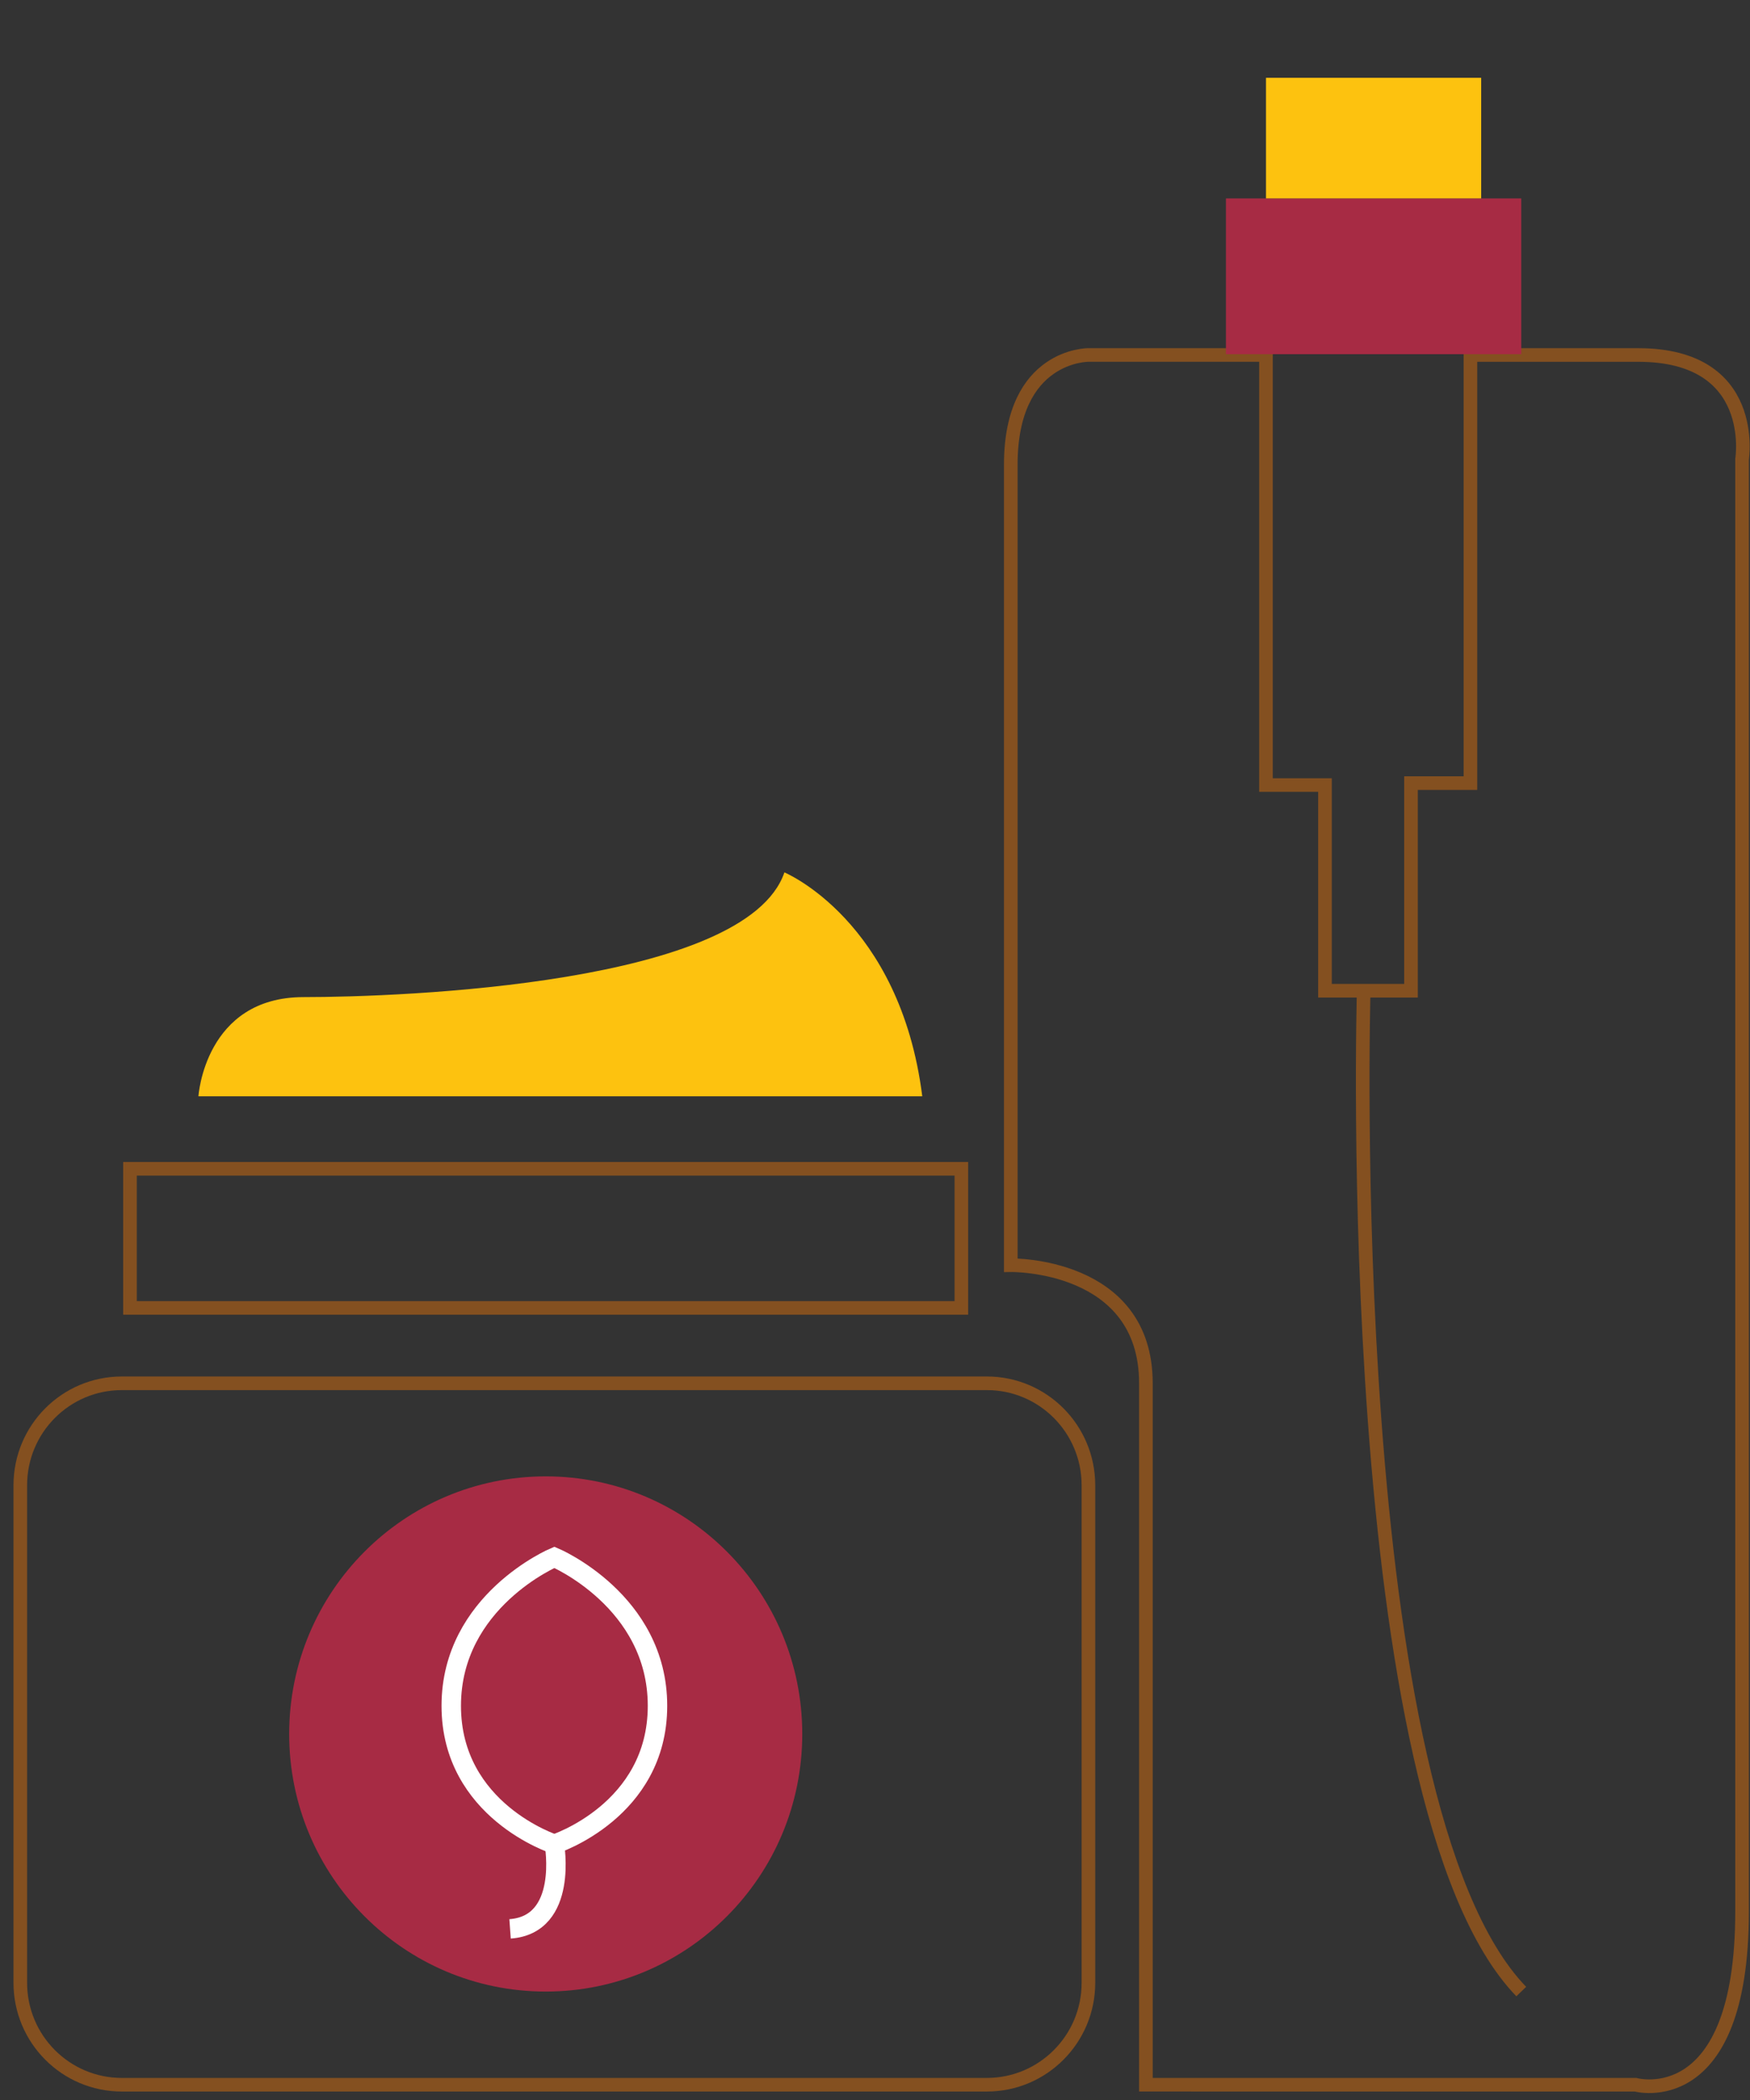 <?xml version="1.0" encoding="utf-8"?>
<!-- Generator: Adobe Illustrator 16.0.0, SVG Export Plug-In . SVG Version: 6.00 Build 0)  -->
<!DOCTYPE svg PUBLIC "-//W3C//DTD SVG 1.1//EN" "http://www.w3.org/Graphics/SVG/1.1/DTD/svg11.dtd">
<svg version="1.1" id="Layer_1" xmlns="http://www.w3.org/2000/svg" xmlns:xlink="http://www.w3.org/1999/xlink" x="0px" y="0px"
	 width="90px" height="108px" viewBox="0 0 90 108" enable-background="new 0 0 90 108" xml:space="preserve">
<rect x="0" y="0" width="90" height="108" fill="#333333" stroke="none"/>
<g>
	<g>
		<defs>
			<rect id="SVGID_1_" x="0.34" y="4" width="90" height="104"/>
		</defs>
		<clipPath id="SVGID_2_">
			<use xlink:href="#SVGID_1_"  overflow="visible"/>
		</clipPath>
		<path clip-path="url(#SVGID_2_)" fill="none" stroke="#845020" stroke-width="0.7" stroke-miterlimit="10" d="M55.976,101.973
			c0,2.896-2.339,5.242-5.223,5.242H6.267c-2.885,0-5.223-2.347-5.223-5.242V76.387c0-2.9,2.338-5.246,5.223-5.246h44.486
			c2.884,0,5.223,2.346,5.223,5.246V101.973z"/>
		
			<rect x="6.685" y="60.11" clip-path="url(#SVGID_2_)" fill="none" stroke="#845020" stroke-width="0.7" stroke-miterlimit="10" width="42.757" height="7.154"/>
		<path clip-path="url(#SVGID_2_)" fill="#FDC20F" d="M10.205,56.38c0,0,0.328-5.1,5.407-5.1c5.075,0,22.765-0.66,24.729-6.414
			c0,0,5.944,2.466,7.09,11.514H10.205z"/>
		<path clip-path="url(#SVGID_2_)" fill="none" stroke="#845020" stroke-width="0.7" stroke-miterlimit="10" d="M61.611,107.215
			h22.501c0,0,5.48,1.517,5.48-8.912V23.614c0,0,0.867-5.357-5.335-5.357h-8.635v22.018h-3.056v10.677H71.13h-2.988V40.374h-3.035
			V18.256h-9.129c0,0-3.995-0.042-3.995,5.643v41.169c0,0,6.949-0.118,6.949,6.072v36.074H61.611z"/>
		<rect x="63.049" y="10.204" clip-path="url(#SVGID_2_)" fill="#A72B44" width="15.187" height="8.011"/>
		<rect x="65.108" y="3.998" clip-path="url(#SVGID_2_)" fill="#FDC20F" width="11.067" height="6.204"/>
		<path clip-path="url(#SVGID_2_)" fill="none" stroke="#845020" stroke-width="0.7" stroke-miterlimit="10" d="M70.133,50.952
			c0,0-1.198,41.86,8.103,51.471"/>
		<path clip-path="url(#SVGID_2_)" fill="#A72B44" d="M41.259,89.177c0,7.316-5.906,13.246-13.194,13.246
			c-7.285,0-13.193-5.93-13.193-13.246c0-7.315,5.908-13.249,13.193-13.249C35.353,75.928,41.259,81.861,41.259,89.177"/>
		<path clip-path="url(#SVGID_2_)" fill="none" stroke="#FFFFFF" stroke-miterlimit="10" d="M28.511,80.091
			c0,0-5.304,2.236-5.304,7.637c0,5.404,5.304,7.114,5.304,7.114s5.303-1.71,5.303-7.114C33.814,82.327,28.511,80.091,28.511,80.091
			z"/>
		<path clip-path="url(#SVGID_2_)" fill="none" stroke="#FFFFFF" stroke-miterlimit="10" d="M28.511,94.842
			c0,0,0.741,4.14-2.279,4.357"/>
	</g>
</g>
</svg>
